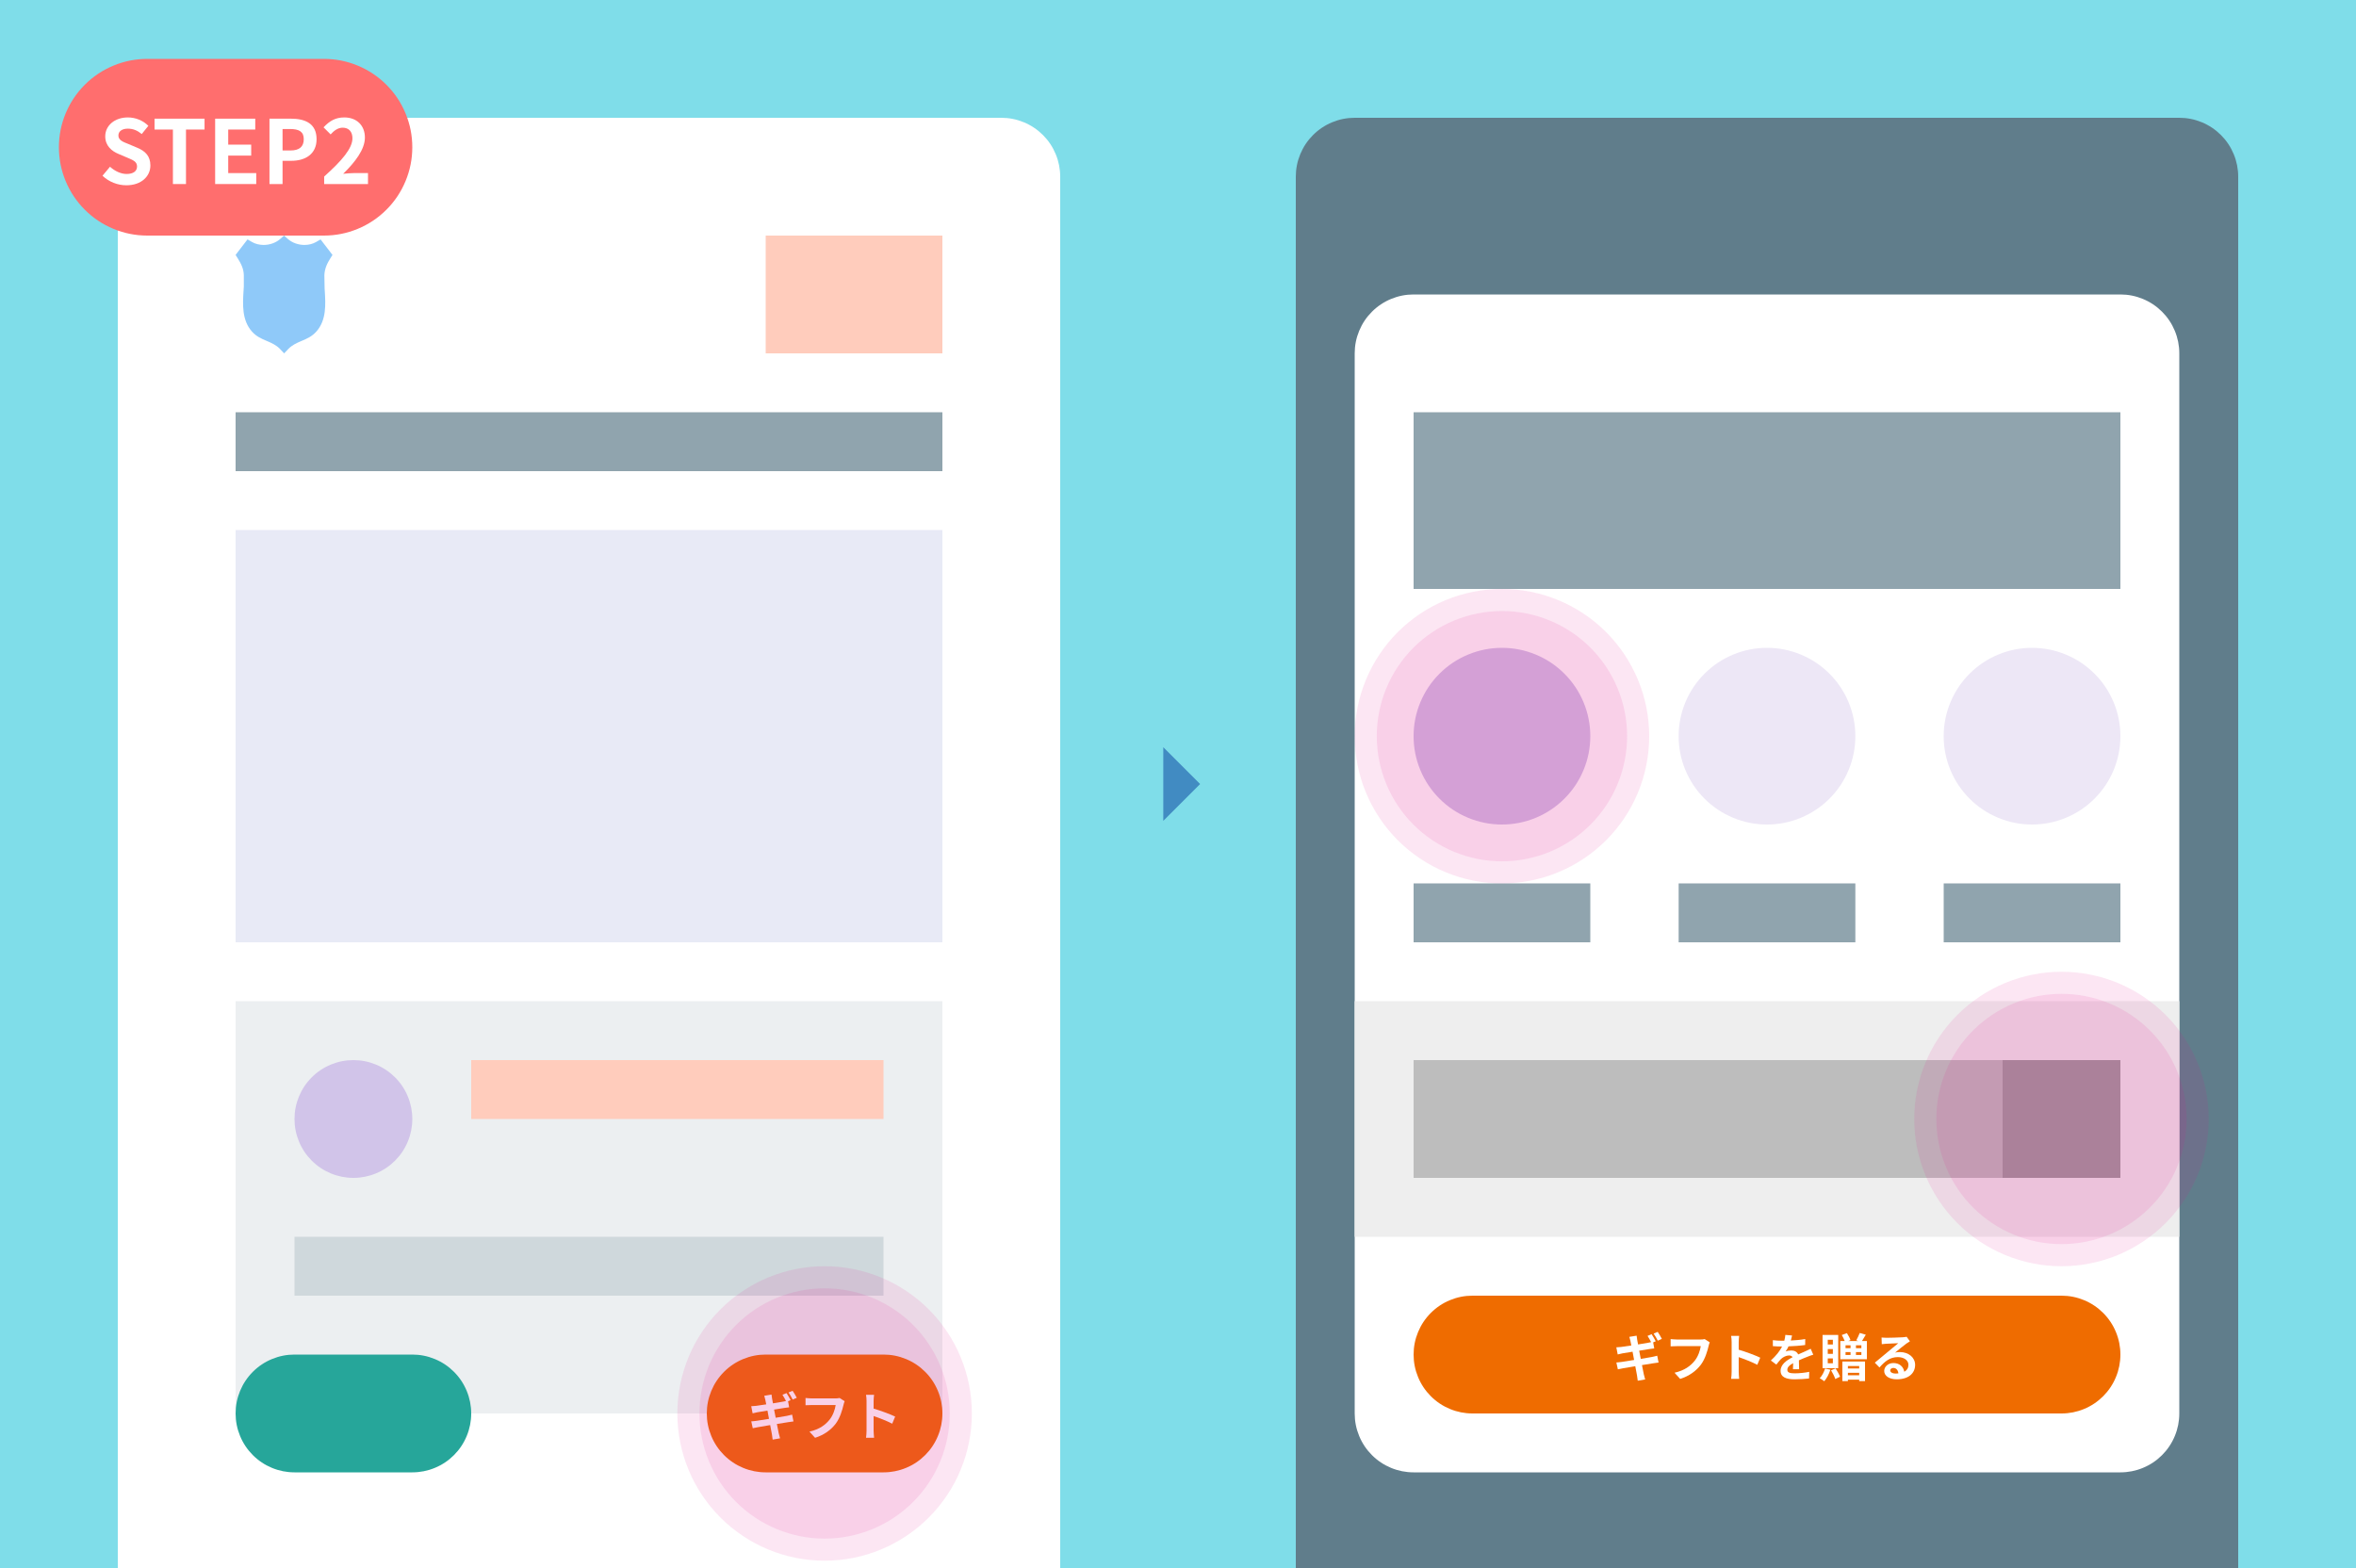 <?xml version="1.0" encoding="utf-8"?>
<!-- Generator: Adobe Illustrator 16.0.4, SVG Export Plug-In . SVG Version: 6.00 Build 0)  -->
<!DOCTYPE svg PUBLIC "-//W3C//DTD SVG 1.1//EN" "http://www.w3.org/Graphics/SVG/1.1/DTD/svg11.dtd">
<svg version="1.1" id="レイヤー_1" xmlns="http://www.w3.org/2000/svg" xmlns:xlink="http://www.w3.org/1999/xlink" x="0px"
	 y="0px" width="320px" height="213px" viewBox="0 0 320 213" enable-background="new 0 0 320 213" xml:space="preserve">
<rect x="0" y="0" width="320" height="213" fill="#333333" stroke="none"/>
<g>
	<defs>
		<rect id="SVGID_1_" width="320" height="213"/>
	</defs>
	<clipPath id="SVGID_2_">
		<use xlink:href="#SVGID_1_"  overflow="visible"/>
	</clipPath>
	<g clip-path="url(#SVGID_2_)">
		<rect fill="#7FDDE9" width="320" height="213"/>
		<g>
			<path fill="#FFFFFF" d="M16,216V24c0-1.061,0.203-2.082,0.609-3.062c0.405-0.98,0.983-1.845,1.733-2.595
				c0.751-0.75,1.615-1.328,2.596-1.734C21.919,16.203,22.939,16,24,16h112c1.061,0,2.081,0.203,3.062,0.609
				c0.98,0.406,1.845,0.984,2.596,1.734c0.75,0.75,1.328,1.615,1.733,2.595c0.406,0.98,0.609,2,0.609,3.062v192
				c0,1.061-0.203,2.081-0.609,3.062c-0.405,0.98-0.983,1.845-1.733,2.596c-0.751,0.75-1.615,1.328-2.596,1.733
				c-0.98,0.406-2.001,0.609-3.062,0.609H24c-1.061,0-2.081-0.203-3.062-0.609c-0.98-0.405-1.845-0.983-2.596-1.733
				c-0.75-0.751-1.328-1.615-1.733-2.596C16.203,218.081,16,217.061,16,216z"/>
			<rect x="104" y="32" fill="#FFCCBC" width="24" height="16"/>
			<rect x="32" y="56" fill="#90A4AE" width="96" height="8"/>
			<rect x="32" y="72" fill="#E8EAF6" width="96" height="56"/>
			<rect x="32" y="136" fill="#ECEFF1" width="96" height="56"/>
			<path fill="#8FC9F9" d="M38.595,48l-0.308-0.324l-0.258-0.274c-0.486-0.516-1.146-0.807-1.54-0.98l-0.02-0.008
				c-0.095-0.042-0.188-0.083-0.284-0.123l-0.02-0.008c-0.627-0.266-1.337-0.567-1.939-1.24c-1.397-1.567-1.262-3.718-1.142-5.615
				l0.002-0.021c0.009-0.137,0.017-0.273,0.024-0.407l0.007-0.115v-1.48c-0.014-0.852-0.342-1.543-0.83-2.32l-0.132-0.209L32,34.625
				l0.18-0.232l0.15-0.198l0.873-1.135l0.19-0.248l0.227-0.294l0.322,0.187l0.27,0.159c0.46,0.267,1.012,0.408,1.596,0.408
				c0.847,0,1.669-0.298,2.257-0.815l0.236-0.208L38.58,32l0.28,0.248l0.235,0.208c0.588,0.519,1.411,0.816,2.259,0.816
				c0.583,0,1.135-0.14,1.594-0.408l0.27-0.158l0.322-0.187l0.227,0.295l0.19,0.249l0.873,1.135l0.15,0.196l0.18,0.234l-0.157,0.249
				l-0.132,0.209c-0.406,0.647-0.787,1.378-0.814,2.32l0.032,1.684l0.001,0.102l0.015,0.219l0.001,0.017
				c0.12,1.897,0.256,4.048-1.142,5.615c-0.603,0.673-1.312,0.974-1.939,1.24l-0.011,0.004c-0.097,0.042-0.195,0.083-0.293,0.126
				l-0.019,0.008c-0.395,0.175-1.054,0.465-1.541,0.981l-0.259,0.274L38.595,48z"/>
			<path fill="#D1C4E9" d="M48,144c1.061,0,2.081,0.203,3.062,0.609c0.98,0.405,1.845,0.983,2.596,1.733
				c0.75,0.751,1.328,1.615,1.733,2.596C55.797,149.919,56,150.939,56,152s-0.203,2.081-0.609,3.062
				c-0.405,0.98-0.983,1.845-1.733,2.596c-0.751,0.75-1.615,1.328-2.596,1.733C50.081,159.797,49.061,160,48,160
				s-2.081-0.203-3.062-0.609c-0.98-0.405-1.845-0.983-2.596-1.733c-0.75-0.751-1.328-1.615-1.733-2.596
				C40.203,154.081,40,153.061,40,152s0.203-2.081,0.609-3.062c0.405-0.98,0.983-1.845,1.733-2.596
				c0.751-0.75,1.615-1.328,2.596-1.733C45.919,144.203,46.939,144,48,144z"/>
			<rect x="64" y="144" fill="#FFCCBC" width="56" height="8"/>
			<rect x="40" y="168" fill="#CFD8DC" width="80" height="8"/>
			<path fill="#EF6C00" d="M96,192c0-1.061,0.203-2.081,0.609-3.062c0.405-0.98,0.983-1.845,1.733-2.596
				c0.751-0.75,1.615-1.328,2.596-1.733c0.98-0.406,2.001-0.609,3.062-0.609h16c1.061,0,2.081,0.203,3.062,0.609
				c0.98,0.405,1.845,0.983,2.596,1.733c0.75,0.751,1.328,1.615,1.733,2.596c0.406,0.98,0.609,2.001,0.609,3.062
				s-0.203,2.081-0.609,3.062c-0.405,0.98-0.983,1.845-1.733,2.596c-0.751,0.75-1.615,1.328-2.596,1.733
				c-0.98,0.406-2.001,0.609-3.062,0.609h-16c-1.061,0-2.081-0.203-3.062-0.609c-0.98-0.405-1.845-0.983-2.596-1.733
				c-0.75-0.751-1.328-1.615-1.733-2.596C96.203,194.081,96,193.061,96,192z"/>
			<path fill="#26A69A" d="M32,192c0-1.061,0.203-2.081,0.609-3.062c0.405-0.98,0.983-1.845,1.733-2.596
				c0.751-0.75,1.615-1.328,2.596-1.733C37.919,184.203,38.939,184,40,184h16c1.061,0,2.081,0.203,3.062,0.609
				c0.98,0.405,1.845,0.983,2.596,1.733c0.75,0.751,1.328,1.615,1.733,2.596C63.797,189.919,64,190.939,64,192
				s-0.203,2.081-0.609,3.062c-0.405,0.98-0.983,1.845-1.733,2.596c-0.751,0.75-1.615,1.328-2.596,1.733
				C58.081,199.797,57.061,200,56,200H40c-1.061,0-2.081-0.203-3.062-0.609c-0.98-0.405-1.845-0.983-2.596-1.733
				c-0.75-0.751-1.328-1.615-1.733-2.596C32.203,194.081,32,193.061,32,192z"/>
			<path fill="#FFFFFF" d="M105.14,191.472l1.4-0.224c0.21-0.028,0.49-0.07,0.644-0.084l-0.146-0.819l0.35-0.153
				c-0.133-0.26-0.385-0.7-0.56-0.959l-0.553,0.23c0.16,0.238,0.343,0.574,0.482,0.847c-0.133,0.028-0.272,0.063-0.398,0.084
				c-0.252,0.05-0.784,0.134-1.372,0.231c-0.063-0.315-0.105-0.546-0.119-0.644c-0.035-0.168-0.057-0.406-0.077-0.547l-0.987,0.161
				c0.049,0.161,0.099,0.329,0.141,0.532c0.021,0.112,0.069,0.343,0.126,0.637c-0.603,0.099-1.142,0.176-1.387,0.203
				c-0.217,0.021-0.427,0.035-0.65,0.049l0.188,0.967c0.21-0.057,0.399-0.099,0.645-0.147c0.217-0.035,0.756-0.126,1.372-0.224
				l0.21,1.12c-0.707,0.111-1.358,0.217-1.681,0.266c-0.224,0.028-0.539,0.07-0.728,0.077l0.203,0.931
				c0.154-0.042,0.392-0.084,0.692-0.14c0.302-0.057,0.959-0.168,1.674-0.287c0.111,0.588,0.202,1.071,0.237,1.267
				c0.042,0.21,0.063,0.448,0.099,0.707l1.008-0.175c-0.063-0.224-0.133-0.476-0.183-0.686c-0.042-0.218-0.14-0.693-0.252-1.261
				c0.616-0.098,1.184-0.188,1.52-0.245c0.266-0.042,0.553-0.091,0.735-0.104l-0.183-0.924c-0.182,0.049-0.44,0.111-0.714,0.168
				c-0.315,0.062-0.889,0.154-1.519,0.259L105.14,191.472z M108.22,189.869c-0.126-0.245-0.378-0.687-0.566-0.952l-0.554,0.231
				c0.196,0.266,0.42,0.672,0.567,0.966L108.22,189.869z"/>
			<path fill="#FFFFFF" d="M114.037,189.897c-0.189,0.049-0.413,0.056-0.553,0.056h-3.234c-0.231,0-0.63-0.035-0.84-0.056v0.986
				c0.182-0.014,0.518-0.027,0.833-0.027h3.262c-0.091,0.595-0.356,1.393-0.819,1.974c-0.566,0.707-1.357,1.316-2.743,1.638
				l0.763,0.84c1.246-0.398,2.177-1.092,2.813-1.932c0.581-0.777,0.89-1.862,1.051-2.548c0.034-0.154,0.091-0.351,0.153-0.49
				L114.037,189.897z"/>
			<path fill="#FFFFFF" d="M121.583,192.424c-0.644-0.314-1.988-0.812-2.926-1.085v-1.029c0-0.294,0.035-0.602,0.062-0.847h-1.092
				c0.049,0.245,0.07,0.595,0.07,0.847v4.019c0,0.28-0.028,0.7-0.07,0.973h1.092c-0.027-0.279-0.062-0.77-0.062-0.973v-1.981
				c0.756,0.26,1.806,0.665,2.526,1.043L121.583,192.424z"/>
		</g>
		<polygon opacity="0.537" fill="#0C46A0" points="158,111.5 163,106.5 158,101.5 		"/>
		<g>
			<path fill="#607D8B" d="M176,216V24c0-1.061,0.203-2.082,0.609-3.062c0.405-0.98,0.983-1.845,1.733-2.595
				c0.751-0.75,1.615-1.328,2.596-1.734C181.919,16.203,182.939,16,184,16h112c1.061,0,2.081,0.203,3.062,0.609
				c0.98,0.406,1.845,0.984,2.596,1.734c0.75,0.75,1.328,1.615,1.733,2.595c0.406,0.98,0.609,2,0.609,3.062v192
				c0,1.061-0.203,2.081-0.609,3.062c-0.405,0.98-0.983,1.845-1.733,2.596c-0.751,0.75-1.615,1.328-2.596,1.733
				c-0.98,0.406-2.001,0.609-3.062,0.609H184c-1.061,0-2.081-0.203-3.062-0.609c-0.98-0.405-1.845-0.983-2.596-1.733
				c-0.75-0.751-1.328-1.615-1.733-2.596C176.203,218.081,176,217.061,176,216z"/>
			<path fill="#FFFFFF" d="M184,192V48c0-1.061,0.203-2.082,0.609-3.062c0.405-0.98,0.983-1.845,1.733-2.595
				c0.751-0.75,1.615-1.328,2.596-1.734C189.919,40.203,190.939,40,192,40h96c1.061,0,2.081,0.203,3.062,0.609
				c0.98,0.406,1.845,0.984,2.596,1.734c0.75,0.75,1.328,1.615,1.733,2.595c0.406,0.98,0.609,2,0.609,3.062v144
				c0,1.061-0.203,2.081-0.609,3.062c-0.405,0.98-0.983,1.845-1.733,2.596c-0.751,0.75-1.615,1.328-2.596,1.733
				c-0.98,0.406-2.001,0.609-3.062,0.609h-96c-1.061,0-2.081-0.203-3.062-0.609c-0.98-0.405-1.845-0.983-2.596-1.733
				c-0.75-0.751-1.328-1.615-1.733-2.596C184.203,194.081,184,193.061,184,192z"/>
			<path fill="#FFFFFF" d="M222.85,183.472l1.4-0.224c0.21-0.028,0.49-0.07,0.644-0.084l-0.146-0.819l0.35-0.153
				c-0.133-0.26-0.385-0.7-0.56-0.959l-0.553,0.23c0.16,0.238,0.343,0.574,0.482,0.847c-0.133,0.028-0.272,0.063-0.398,0.084
				c-0.252,0.05-0.784,0.134-1.372,0.231c-0.063-0.315-0.105-0.546-0.119-0.644c-0.035-0.168-0.056-0.406-0.077-0.547l-0.987,0.161
				c0.049,0.161,0.099,0.329,0.141,0.532c0.021,0.112,0.069,0.343,0.126,0.637c-0.603,0.099-1.142,0.176-1.387,0.203
				c-0.217,0.021-0.427,0.035-0.65,0.049l0.188,0.967c0.21-0.057,0.399-0.099,0.645-0.147c0.217-0.035,0.756-0.126,1.372-0.224
				l0.21,1.12c-0.707,0.111-1.358,0.217-1.681,0.266c-0.224,0.028-0.539,0.07-0.728,0.077l0.203,0.931
				c0.154-0.042,0.392-0.084,0.692-0.14c0.302-0.057,0.959-0.168,1.674-0.287c0.111,0.588,0.203,1.071,0.237,1.267
				c0.042,0.21,0.063,0.448,0.099,0.707l1.008-0.175c-0.063-0.224-0.133-0.476-0.182-0.686c-0.043-0.218-0.141-0.693-0.253-1.261
				c0.616-0.098,1.184-0.188,1.52-0.245c0.266-0.042,0.553-0.091,0.735-0.104l-0.183-0.924c-0.182,0.049-0.44,0.111-0.714,0.168
				c-0.314,0.062-0.889,0.154-1.519,0.259L222.85,183.472z M225.93,181.869c-0.126-0.245-0.378-0.687-0.566-0.952l-0.554,0.231
				c0.196,0.266,0.421,0.672,0.567,0.966L225.93,181.869z"/>
			<path fill="#FFFFFF" d="M231.747,181.897c-0.189,0.049-0.413,0.056-0.553,0.056h-3.234c-0.231,0-0.63-0.035-0.84-0.056v0.986
				c0.182-0.014,0.518-0.027,0.833-0.027h3.262c-0.091,0.595-0.356,1.393-0.818,1.974c-0.567,0.707-1.358,1.316-2.744,1.638
				l0.763,0.84c1.246-0.398,2.177-1.092,2.813-1.932c0.581-0.777,0.89-1.862,1.051-2.548c0.035-0.154,0.091-0.351,0.153-0.49
				L231.747,181.897z"/>
			<path fill="#FFFFFF" d="M234.477,183.465c-0.217,0-0.462-0.021-0.672-0.042v0.917c0.196-0.014,0.47-0.028,0.672-0.028h1.926
				c-0.028,0.589-0.147,1.113-0.435,1.548c-0.28,0.405-0.77,0.812-1.267,1.001l0.818,0.595c0.623-0.315,1.162-0.861,1.407-1.344
				c0.252-0.49,0.406-1.078,0.448-1.8h1.687c0.196,0,0.463,0.008,0.638,0.021v-0.91c-0.189,0.028-0.49,0.042-0.638,0.042H234.477z
				 M238.18,182.506c0.245,0,0.512,0.014,0.756,0.028v-0.903c-0.237,0.035-0.518,0.049-0.756,0.049h-2.813
				c-0.231,0-0.519-0.014-0.742-0.049v0.903c0.21-0.015,0.504-0.028,0.749-0.028H238.18z"/>
			<path fill="#FFFFFF" d="M244.788,182.611c-0.351,0.455-1.085,1.036-1.799,1.456c-0.554,0.321-1.568,0.756-2.472,0.944l0.47,0.812
				c0.588-0.161,1.357-0.469,1.974-0.764v1.8c0,0.245-0.014,0.615-0.035,0.756h1.036c-0.042-0.141-0.049-0.511-0.049-0.756v-2.331
				c0.637-0.413,1.246-0.903,1.575-1.268L244.788,182.611z"/>
			<path fill="#FFFFFF" d="M247.602,186.342l0.589,0.924c0.986-0.168,1.89-0.56,2.597-0.986c1.127-0.68,2.058-1.646,2.59-2.59
				l-0.546-0.987c-0.441,0.945-1.358,2.016-2.548,2.723C249.604,185.831,248.694,186.188,247.602,186.342z M248.477,181.68
				l-0.657,0.7c0.511,0.357,1.386,1.12,1.75,1.512l0.714-0.734C249.877,182.737,248.967,182.009,248.477,181.68z"/>
			<path fill="#FFFFFF" d="M259.516,181.176c0.196,0.267,0.42,0.672,0.561,0.966l0.56-0.237c-0.126-0.245-0.385-0.693-0.566-0.952
				L259.516,181.176z M259.796,182.226c-0.133-0.259-0.378-0.707-0.553-0.959l-0.553,0.225c0.175,0.252,0.37,0.623,0.511,0.902
				l-0.049-0.027c-0.154,0.049-0.393,0.084-0.609,0.084h-1.407l0.021-0.035c0.084-0.154,0.266-0.469,0.434-0.714l-1.028-0.336
				c-0.063,0.237-0.203,0.56-0.315,0.734c-0.343,0.603-0.952,1.506-2.184,2.247l0.783,0.588c0.693-0.469,1.303-1.085,1.765-1.693
				h1.974c-0.112,0.518-0.518,1.365-0.994,1.903c-0.616,0.7-1.393,1.31-2.821,1.736l0.826,0.742
				c1.316-0.525,2.156-1.162,2.821-1.981c0.637-0.776,1.036-1.708,1.225-2.338c0.057-0.168,0.154-0.363,0.231-0.497l-0.595-0.363
				L259.796,182.226z"/>
			<rect x="184" y="136" fill="#EEEEEE" width="112" height="32"/>
			<rect x="192" y="144" fill="#BDBDBD" width="96" height="16"/>
			<rect x="272" y="144" fill="#9E9E9E" width="16" height="16"/>
			<path fill="#D1C4E9" d="M204,88c1.591,0,3.122,0.305,4.592,0.914c1.471,0.609,2.769,1.476,3.894,2.601
				c1.125,1.125,1.992,2.423,2.602,3.893C215.695,96.878,216,98.409,216,100s-0.305,3.122-0.913,4.592
				c-0.609,1.47-1.477,2.768-2.602,3.893s-2.423,1.992-3.894,2.602c-1.47,0.608-3.001,0.913-4.592,0.913
				c-1.592,0-3.122-0.305-4.592-0.913c-1.471-0.609-2.769-1.477-3.894-2.602s-1.992-2.423-2.602-3.893
				c-0.608-1.47-0.913-3.001-0.913-4.592s0.305-3.122,0.913-4.592c0.609-1.47,1.477-2.768,2.602-3.893
				c1.125-1.125,2.423-1.992,3.894-2.601C200.878,88.305,202.408,88,204,88z"/>
			<path fill="#EDE7F6" d="M240,88c1.591,0,3.122,0.305,4.592,0.914c1.471,0.609,2.769,1.476,3.894,2.601
				c1.125,1.125,1.992,2.423,2.602,3.893C251.695,96.878,252,98.409,252,100s-0.305,3.122-0.913,4.592
				c-0.609,1.47-1.477,2.768-2.602,3.893s-2.423,1.992-3.894,2.602c-1.47,0.608-3.001,0.913-4.592,0.913
				c-1.592,0-3.122-0.305-4.592-0.913c-1.471-0.609-2.769-1.477-3.894-2.602s-1.992-2.423-2.602-3.893
				c-0.608-1.47-0.913-3.001-0.913-4.592s0.305-3.122,0.913-4.592c0.609-1.47,1.477-2.768,2.602-3.893
				c1.125-1.125,2.423-1.992,3.894-2.601C236.878,88.305,238.408,88,240,88z"/>
			<path fill="#EDE7F6" d="M276,88c1.591,0,3.122,0.305,4.592,0.914c1.471,0.609,2.769,1.476,3.894,2.601
				c1.125,1.125,1.992,2.423,2.602,3.893C287.695,96.878,288,98.409,288,100s-0.305,3.122-0.913,4.592
				c-0.609,1.47-1.477,2.768-2.602,3.893s-2.423,1.992-3.894,2.602c-1.47,0.608-3.001,0.913-4.592,0.913
				c-1.592,0-3.122-0.305-4.592-0.913c-1.471-0.609-2.769-1.477-3.894-2.602s-1.992-2.423-2.602-3.893
				c-0.608-1.47-0.913-3.001-0.913-4.592s0.305-3.122,0.913-4.592c0.609-1.47,1.477-2.768,2.602-3.893
				c1.125-1.125,2.423-1.992,3.894-2.601C272.878,88.305,274.408,88,276,88z"/>
			<rect x="192" y="120" fill="#90A4AE" width="24" height="8"/>
			<rect x="264" y="120" fill="#90A4AE" width="24" height="8"/>
			<rect x="228" y="120" fill="#90A4AE" width="24" height="8"/>
			<rect x="192" y="56" fill="#90A4AE" width="96" height="24"/>
			<g>
				<path fill="#EF6C00" d="M192,184c0-1.061,0.203-2.081,0.609-3.062c0.405-0.98,0.983-1.845,1.733-2.596
					c0.751-0.75,1.615-1.328,2.596-1.733c0.98-0.406,2.001-0.609,3.062-0.609h80c1.061,0,2.081,0.203,3.062,0.609
					c0.98,0.405,1.845,0.983,2.596,1.733c0.75,0.751,1.328,1.615,1.733,2.596c0.406,0.98,0.609,2.001,0.609,3.062
					s-0.203,2.081-0.609,3.062c-0.405,0.98-0.983,1.845-1.733,2.596c-0.751,0.75-1.615,1.328-2.596,1.733
					c-0.98,0.406-2.001,0.609-3.062,0.609h-80c-1.061,0-2.081-0.203-3.062-0.609c-0.98-0.405-1.845-0.983-2.596-1.733
					c-0.75-0.751-1.328-1.615-1.733-2.596C192.203,186.081,192,185.061,192,184z"/>
				<path fill="#FFFFFF" d="M222.64,183.472l1.4-0.224c0.21-0.028,0.49-0.07,0.644-0.084l-0.146-0.819l0.35-0.153
					c-0.133-0.26-0.385-0.7-0.56-0.959l-0.553,0.23c0.16,0.238,0.343,0.574,0.482,0.847c-0.133,0.028-0.272,0.063-0.398,0.084
					c-0.252,0.05-0.784,0.134-1.372,0.231c-0.063-0.315-0.105-0.546-0.119-0.644c-0.035-0.168-0.057-0.406-0.077-0.547l-0.987,0.161
					c0.049,0.161,0.099,0.329,0.141,0.532c0.021,0.112,0.069,0.343,0.126,0.637c-0.603,0.099-1.142,0.176-1.387,0.203
					c-0.217,0.021-0.427,0.035-0.65,0.049l0.188,0.967c0.21-0.057,0.399-0.099,0.645-0.147c0.217-0.035,0.756-0.126,1.372-0.224
					l0.21,1.12c-0.707,0.111-1.358,0.217-1.681,0.266c-0.224,0.028-0.539,0.07-0.728,0.077l0.203,0.931
					c0.154-0.042,0.392-0.084,0.692-0.14c0.302-0.057,0.959-0.168,1.674-0.287c0.111,0.588,0.202,1.071,0.237,1.267
					c0.042,0.21,0.063,0.448,0.099,0.707l1.008-0.175c-0.063-0.224-0.133-0.476-0.183-0.686c-0.042-0.218-0.14-0.693-0.252-1.261
					c0.616-0.098,1.184-0.188,1.52-0.245c0.266-0.042,0.553-0.091,0.735-0.104l-0.183-0.924c-0.182,0.049-0.44,0.111-0.714,0.168
					c-0.315,0.062-0.889,0.154-1.519,0.259L222.64,183.472z M225.72,181.869c-0.126-0.245-0.378-0.687-0.566-0.952l-0.554,0.231
					c0.196,0.266,0.42,0.672,0.567,0.966L225.72,181.869z"/>
				<path fill="#FFFFFF" d="M231.537,181.897c-0.189,0.049-0.413,0.056-0.553,0.056h-3.234c-0.231,0-0.63-0.035-0.84-0.056v0.986
					c0.182-0.014,0.518-0.027,0.833-0.027h3.262c-0.091,0.595-0.356,1.393-0.819,1.974c-0.566,0.707-1.357,1.316-2.743,1.638
					l0.763,0.84c1.246-0.398,2.177-1.092,2.813-1.932c0.581-0.777,0.89-1.862,1.051-2.548c0.034-0.154,0.091-0.351,0.153-0.49
					L231.537,181.897z"/>
				<path fill="#FFFFFF" d="M239.083,184.424c-0.644-0.314-1.988-0.812-2.926-1.085v-1.029c0-0.294,0.035-0.602,0.062-0.847h-1.092
					c0.049,0.245,0.07,0.595,0.07,0.847v4.019c0,0.28-0.028,0.7-0.07,0.973h1.092c-0.027-0.279-0.062-0.77-0.062-0.973v-1.981
					c0.756,0.26,1.806,0.665,2.526,1.043L239.083,184.424z"/>
				<path fill="#FFFFFF" d="M244.361,185.992c-0.008-0.315-0.021-0.826-0.028-1.211c0.427-0.196,0.819-0.351,1.127-0.47
					c0.238-0.098,0.602-0.237,0.826-0.294l-0.351-0.805c-0.252,0.119-0.496,0.238-0.763,0.357c-0.287,0.126-0.581,0.245-0.938,0.413
					c-0.154-0.357-0.504-0.539-0.925-0.539c-0.23,0-0.602,0.049-0.783,0.14c0.146-0.203,0.287-0.455,0.398-0.7
					c0.742-0.027,1.597-0.084,2.261-0.182l0.008-0.812c-0.609,0.112-1.31,0.168-1.96,0.203c0.084-0.279,0.133-0.518,0.168-0.686
					l-0.91-0.077c-0.007,0.196-0.057,0.476-0.141,0.791h-0.336c-0.35,0-0.867-0.021-1.218-0.077v0.812
					c0.378,0.034,0.889,0.049,1.169,0.049h0.084c-0.308,0.616-0.798,1.231-1.525,1.903l0.741,0.554
					c0.238-0.302,0.435-0.554,0.645-0.764c0.266-0.252,0.692-0.476,1.085-0.476c0.188,0,0.371,0.062,0.482,0.238
					c-0.79,0.405-1.631,0.966-1.631,1.848c0,0.896,0.819,1.155,1.904,1.155c0.651,0,1.498-0.057,1.96-0.112l0.028-0.903
					c-0.609,0.126-1.379,0.203-1.967,0.203c-0.68,0-1.009-0.104-1.009-0.49c0-0.343,0.28-0.615,0.791-0.896
					c-0.007,0.301-0.014,0.623-0.027,0.826H244.361z"/>
				<path fill="#FFFFFF" d="M252.901,182.163c0.153-0.238,0.343-0.546,0.518-0.861l-0.826-0.237
					c-0.104,0.301-0.314,0.721-0.469,1.001l0.294,0.098h-1.386l0.308-0.126c-0.077-0.266-0.294-0.658-0.49-0.952l-0.692,0.259
					c0.146,0.252,0.301,0.567,0.398,0.819h-0.602v2.471h3.612v-2.471H252.901z M251.347,182.744v0.392h-0.679v-0.392H251.347z
					 M250.668,183.661h0.679v0.392h-0.679V183.661z M252.817,184.053h-0.735v-0.392h0.735V184.053z M252.817,183.136h-0.735v-0.392
					h0.735V183.136z M250.234,187.609h0.756v-0.196h1.533v0.196h0.791v-2.667h-3.08V187.609z M250.99,186.811v-0.336h1.533v0.336
					H250.99z M252.523,185.558v0.329h-1.533v-0.329H252.523z M248.701,186.139c0.224,0.364,0.476,0.861,0.574,1.184l0.644-0.315
					c-0.112-0.308-0.371-0.776-0.602-1.127L248.701,186.139z M247.882,185.894c-0.14,0.49-0.406,0.994-0.721,1.323
					c0.175,0.091,0.476,0.287,0.616,0.406c0.329-0.378,0.65-0.98,0.833-1.568L247.882,185.894z M249.674,181.33h-2.128v4.515h2.128
					V181.33z M248.946,185.18h-0.693v-0.657h0.693V185.18z M248.946,183.906h-0.693v-0.651h0.693V183.906z M248.946,182.632h-0.693
					v-0.644h0.693V182.632z"/>
				<path fill="#FFFFFF" d="M258.963,181.582c-0.084,0.021-0.245,0.049-0.532,0.07c-0.392,0.034-1.876,0.069-2.239,0.069
					c-0.196,0-0.435-0.014-0.631-0.035l0.028,0.903c0.161-0.028,0.378-0.049,0.567-0.056c0.363-0.028,1.315-0.07,1.673-0.077
					c-0.343,0.301-1.064,0.882-1.449,1.204c-0.413,0.336-1.246,1.043-1.736,1.441l0.631,0.651c0.741-0.84,1.435-1.407,2.499-1.407
					c0.805,0,1.435,0.42,1.435,1.043c0,0.42-0.189,0.742-0.567,0.945c-0.104-0.658-0.623-1.183-1.477-1.183
					c-0.735,0-1.246,0.518-1.246,1.078c0,0.692,0.729,1.134,1.694,1.134c1.673,0,2.506-0.868,2.506-1.96
					c0-1.008-0.896-1.743-2.072-1.743c-0.224,0-0.42,0.014-0.651,0.077c0.435-0.351,1.162-0.966,1.533-1.226
					c0.154-0.104,0.315-0.21,0.483-0.314L258.963,181.582z M257.438,186.58c-0.406,0-0.7-0.175-0.7-0.434
					c0-0.176,0.168-0.329,0.427-0.329c0.378,0,0.637,0.294,0.679,0.741C257.717,186.573,257.584,186.58,257.438,186.58z"/>
			</g>
		</g>
		<path opacity="0.102" fill="#EA118D" d="M112,172c1.313,0,2.614,0.128,3.902,0.385c1.288,0.256,2.539,0.635,3.752,1.138
			c1.213,0.503,2.366,1.118,3.458,1.849c1.092,0.729,2.102,1.559,3.031,2.486c0.929,0.929,1.758,1.939,2.487,3.031
			s1.346,2.244,1.848,3.458c0.502,1.213,0.882,2.464,1.138,3.752c0.256,1.287,0.384,2.588,0.384,3.901s-0.128,2.614-0.384,3.901
			c-0.256,1.288-0.636,2.539-1.138,3.752c-0.502,1.214-1.119,2.366-1.848,3.458s-1.559,2.103-2.487,3.031
			c-0.929,0.928-1.939,1.757-3.031,2.486c-1.092,0.73-2.245,1.346-3.458,1.849c-1.213,0.503-2.464,0.882-3.752,1.138
			C114.614,211.872,113.313,212,112,212s-2.614-0.128-3.902-0.385c-1.288-0.256-2.539-0.635-3.752-1.138
			c-1.213-0.503-2.366-1.118-3.458-1.849c-1.092-0.729-2.102-1.559-3.031-2.486c-0.929-0.929-1.758-1.939-2.487-3.031
			s-1.346-2.244-1.848-3.458c-0.502-1.213-0.882-2.464-1.138-3.752C92.128,194.614,92,193.313,92,192s0.128-2.614,0.384-3.901
			c0.256-1.288,0.636-2.539,1.138-3.752c0.502-1.214,1.119-2.366,1.848-3.458s1.559-2.103,2.487-3.031
			c0.929-0.928,1.939-1.757,3.031-2.486c1.092-0.73,2.245-1.346,3.458-1.849c1.213-0.503,2.464-0.882,3.752-1.138
			C109.386,172.128,110.687,172,112,172z"/>
		<path opacity="0.102" fill="#EA118D" d="M112,175c1.116,0,2.222,0.108,3.316,0.326s2.158,0.541,3.189,0.968
			c1.031,0.428,2.011,0.951,2.939,1.571s1.787,1.324,2.576,2.114c0.789,0.789,1.494,1.647,2.114,2.576
			c0.62,0.928,1.144,1.907,1.571,2.938s0.75,2.095,0.967,3.189S129,190.884,129,192s-0.109,2.222-0.327,3.316
			s-0.54,2.158-0.967,3.189s-0.951,2.011-1.571,2.938c-0.62,0.929-1.325,1.787-2.114,2.576c-0.79,0.79-1.648,1.494-2.576,2.114
			s-1.908,1.144-2.939,1.571c-1.032,0.427-2.095,0.749-3.189,0.968c-1.095,0.217-2.2,0.326-3.316,0.326s-2.222-0.109-3.316-0.326
			c-1.095-0.219-2.158-0.541-3.189-0.968c-1.031-0.428-2.011-0.951-2.939-1.571s-1.787-1.324-2.576-2.114
			c-0.789-0.789-1.494-1.647-2.114-2.576c-0.621-0.928-1.144-1.907-1.571-2.938s-0.75-2.095-0.967-3.189S95,193.116,95,192
			s0.109-2.222,0.327-3.316s0.54-2.158,0.967-3.189s0.951-2.011,1.571-2.938c0.62-0.929,1.325-1.787,2.114-2.576
			c0.79-0.79,1.648-1.494,2.576-2.114s1.908-1.144,2.939-1.571c1.032-0.427,2.095-0.75,3.189-0.968S110.884,175,112,175z"/>
		<path opacity="0.102" fill="#EA118D" d="M204,80c1.313,0,2.614,0.128,3.901,0.384c1.288,0.256,2.539,0.636,3.752,1.138
			c1.214,0.502,2.366,1.119,3.458,1.848s2.103,1.559,3.031,2.487c0.928,0.929,1.757,1.939,2.486,3.031
			c0.73,1.092,1.346,2.245,1.849,3.458c0.503,1.213,0.882,2.464,1.138,3.752C223.872,97.386,224,98.687,224,100
			s-0.128,2.614-0.385,3.902c-0.256,1.288-0.635,2.539-1.138,3.751c-0.503,1.214-1.118,2.366-1.849,3.458
			c-0.729,1.092-1.559,2.103-2.486,3.031c-0.929,0.928-1.939,1.757-3.031,2.486c-1.092,0.73-2.244,1.346-3.458,1.849
			c-1.213,0.503-2.464,0.882-3.752,1.138C206.614,119.872,205.313,120,204,120s-2.614-0.128-3.901-0.385
			c-1.288-0.256-2.539-0.635-3.752-1.138c-1.214-0.503-2.366-1.118-3.458-1.849c-1.092-0.729-2.103-1.559-3.031-2.486
			c-0.928-0.929-1.757-1.939-2.486-3.031c-0.73-1.092-1.346-2.244-1.849-3.458c-0.503-1.213-0.882-2.463-1.138-3.751
			C184.128,102.614,184,101.313,184,100s0.128-2.614,0.385-3.902c0.256-1.288,0.635-2.539,1.138-3.752
			c0.503-1.213,1.118-2.366,1.849-3.458c0.729-1.092,1.559-2.102,2.486-3.031c0.929-0.929,1.939-1.758,3.031-2.487
			s2.244-1.346,3.458-1.848c1.213-0.502,2.464-0.882,3.752-1.138C201.386,80.128,202.687,80,204,80z"/>
		<path opacity="0.102" fill="#EA118D" d="M204,83c1.116,0,2.222,0.109,3.316,0.327s2.158,0.54,3.189,0.967s2.011,0.951,2.938,1.571
			c0.929,0.62,1.787,1.325,2.576,2.114c0.79,0.79,1.494,1.648,2.114,2.576s1.144,1.908,1.571,2.939
			c0.427,1.032,0.749,2.095,0.968,3.189c0.217,1.095,0.326,2.2,0.326,3.316s-0.109,2.222-0.326,3.316
			c-0.219,1.095-0.541,2.158-0.968,3.189c-0.428,1.031-0.951,2.011-1.571,2.938c-0.62,0.929-1.324,1.787-2.114,2.576
			c-0.789,0.79-1.647,1.494-2.576,2.114c-0.928,0.62-1.907,1.144-2.938,1.571c-1.031,0.427-2.095,0.75-3.189,0.968
			c-1.095,0.217-2.2,0.326-3.316,0.326s-2.222-0.109-3.316-0.326c-1.095-0.218-2.158-0.541-3.189-0.968
			c-1.031-0.428-2.011-0.951-2.938-1.571c-0.929-0.62-1.787-1.324-2.576-2.114c-0.79-0.789-1.494-1.647-2.114-2.576
			c-0.62-0.928-1.144-1.907-1.571-2.938c-0.427-1.032-0.75-2.095-0.968-3.189S187,101.116,187,100s0.108-2.222,0.326-3.316
			s0.541-2.158,0.968-3.189c0.428-1.031,0.951-2.011,1.571-2.939s1.324-1.787,2.114-2.576c0.789-0.789,1.647-1.494,2.576-2.114
			c0.928-0.621,1.907-1.144,2.938-1.571s2.095-0.75,3.189-0.967S202.884,83,204,83z"/>
		<path opacity="0.102" fill="#EA118D" d="M280,132c1.313,0,2.614,0.128,3.901,0.385c1.288,0.256,2.539,0.635,3.752,1.138
			c1.214,0.503,2.366,1.118,3.458,1.849c1.092,0.729,2.103,1.559,3.031,2.486c0.928,0.929,1.757,1.939,2.486,3.031
			c0.73,1.092,1.346,2.244,1.849,3.458c0.503,1.213,0.882,2.464,1.138,3.752c0.257,1.287,0.385,2.588,0.385,3.901
			s-0.128,2.614-0.385,3.901c-0.256,1.288-0.635,2.539-1.138,3.752c-0.503,1.214-1.118,2.366-1.849,3.458
			c-0.729,1.092-1.559,2.103-2.486,3.031c-0.929,0.928-1.939,1.757-3.031,2.486c-1.092,0.73-2.244,1.346-3.458,1.849
			c-1.213,0.503-2.464,0.882-3.752,1.138C282.614,171.872,281.313,172,280,172s-2.614-0.128-3.901-0.385
			c-1.288-0.256-2.539-0.635-3.752-1.138c-1.214-0.503-2.366-1.118-3.458-1.849c-1.092-0.729-2.103-1.559-3.031-2.486
			c-0.928-0.929-1.757-1.939-2.486-3.031c-0.73-1.092-1.346-2.244-1.849-3.458c-0.503-1.213-0.882-2.464-1.138-3.752
			C260.128,154.614,260,153.313,260,152s0.128-2.614,0.385-3.901c0.256-1.288,0.635-2.539,1.138-3.752
			c0.503-1.214,1.118-2.366,1.849-3.458c0.729-1.092,1.559-2.103,2.486-3.031c0.929-0.928,1.939-1.757,3.031-2.486
			c1.092-0.73,2.244-1.346,3.458-1.849c1.213-0.503,2.464-0.882,3.752-1.138C277.386,132.128,278.687,132,280,132z"/>
		<path opacity="0.102" fill="#EA118D" d="M280,135c1.116,0,2.222,0.108,3.316,0.326s2.158,0.541,3.189,0.968
			c1.031,0.428,2.011,0.951,2.938,1.571c0.929,0.62,1.787,1.324,2.576,2.114c0.79,0.789,1.494,1.647,2.114,2.576
			c0.62,0.928,1.144,1.907,1.571,2.938c0.427,1.031,0.749,2.095,0.968,3.189c0.217,1.095,0.326,2.2,0.326,3.316
			s-0.109,2.222-0.326,3.316c-0.219,1.095-0.541,2.158-0.968,3.189c-0.428,1.031-0.951,2.011-1.571,2.938
			c-0.62,0.929-1.324,1.787-2.114,2.576c-0.789,0.79-1.647,1.494-2.576,2.114c-0.928,0.62-1.907,1.144-2.938,1.571
			c-1.031,0.427-2.095,0.749-3.189,0.968c-1.095,0.217-2.2,0.326-3.316,0.326s-2.222-0.109-3.316-0.326
			c-1.095-0.219-2.158-0.541-3.189-0.968c-1.031-0.428-2.011-0.951-2.938-1.571c-0.929-0.62-1.787-1.324-2.576-2.114
			c-0.79-0.789-1.494-1.647-2.114-2.576c-0.62-0.928-1.145-1.907-1.571-2.938s-0.75-2.095-0.968-3.189S263,153.116,263,152
			s0.108-2.222,0.326-3.316s0.541-2.158,0.968-3.189s0.951-2.011,1.571-2.938c0.62-0.929,1.324-1.787,2.114-2.576
			c0.789-0.79,1.647-1.494,2.576-2.114c0.928-0.62,1.907-1.144,2.938-1.571c1.031-0.427,2.095-0.75,3.189-0.968S278.884,135,280,135
			z"/>
		<path fill="#FF6E6E" d="M8,20c0-1.591,0.305-3.122,0.914-4.592s1.476-2.768,2.601-3.893c1.125-1.125,2.423-1.992,3.893-2.601
			S18.409,8,20,8h24c1.591,0,3.122,0.305,4.592,0.914s2.768,1.476,3.893,2.601c1.125,1.125,1.992,2.423,2.601,3.893S56,18.409,56,20
			s-0.305,3.122-0.914,4.592s-1.476,2.768-2.601,3.893c-1.125,1.125-2.423,1.992-3.893,2.601S45.591,32,44,32H20
			c-1.591,0-3.122-0.305-4.592-0.914s-2.768-1.476-3.893-2.601c-1.125-1.125-1.992-2.423-2.601-3.893S8,21.591,8,20z"/>
		<path fill="#FFFFFF" d="M17.162,25.168c2.052,0,3.264-1.236,3.264-2.688c0-1.284-0.708-1.968-1.788-2.412l-1.164-0.492
			c-0.756-0.3-1.392-0.528-1.392-1.164c0-0.588,0.504-0.936,1.284-0.936c0.732,0,1.32,0.264,1.884,0.732l0.9-1.116
			c-0.72-0.732-1.752-1.14-2.784-1.14c-1.8,0-3.072,1.116-3.072,2.568c0,1.296,0.9,2.016,1.8,2.388l1.188,0.504
			c0.792,0.336,1.332,0.54,1.332,1.2c0,0.624-0.492,1.02-1.416,1.02c-0.78,0-1.62-0.396-2.256-0.984l-1.02,1.224
			C14.786,24.7,15.974,25.168,17.162,25.168z"/>
		<polygon fill="#FFFFFF" points="23.486,25 25.262,25 25.262,17.596 27.782,17.596 27.782,16.12 20.99,16.12 20.99,17.596 
			23.486,17.596 		"/>
		<polygon fill="#FFFFFF" points="29.222,25 34.802,25 34.802,23.512 30.998,23.512 30.998,21.136 34.118,21.136 34.118,19.648 
			30.998,19.648 30.998,17.596 34.67,17.596 34.67,16.12 29.222,16.12 		"/>
		<path fill="#FFFFFF" d="M38.378,20.44v-2.916h1.008c1.224,0,1.872,0.348,1.872,1.38c0,1.02-0.588,1.536-1.812,1.536H38.378z
			 M36.602,25h1.776v-3.156h1.188c1.908,0,3.432-0.912,3.432-2.94c0-2.1-1.512-2.784-3.48-2.784h-2.916V25z"/>
		<path fill="#FFFFFF" d="M44.03,25h5.952v-1.488H48.05c-0.408,0-0.996,0.048-1.44,0.096c1.62-1.584,2.952-3.312,2.952-4.92
			c0-1.656-1.116-2.736-2.796-2.736c-1.212,0-2.004,0.48-2.82,1.344l0.96,0.96c0.444-0.492,0.984-0.912,1.632-0.912
			c0.84,0,1.332,0.54,1.332,1.44c0,1.368-1.428,3.036-3.84,5.196V25z"/>
	</g>
</g>
</svg>
